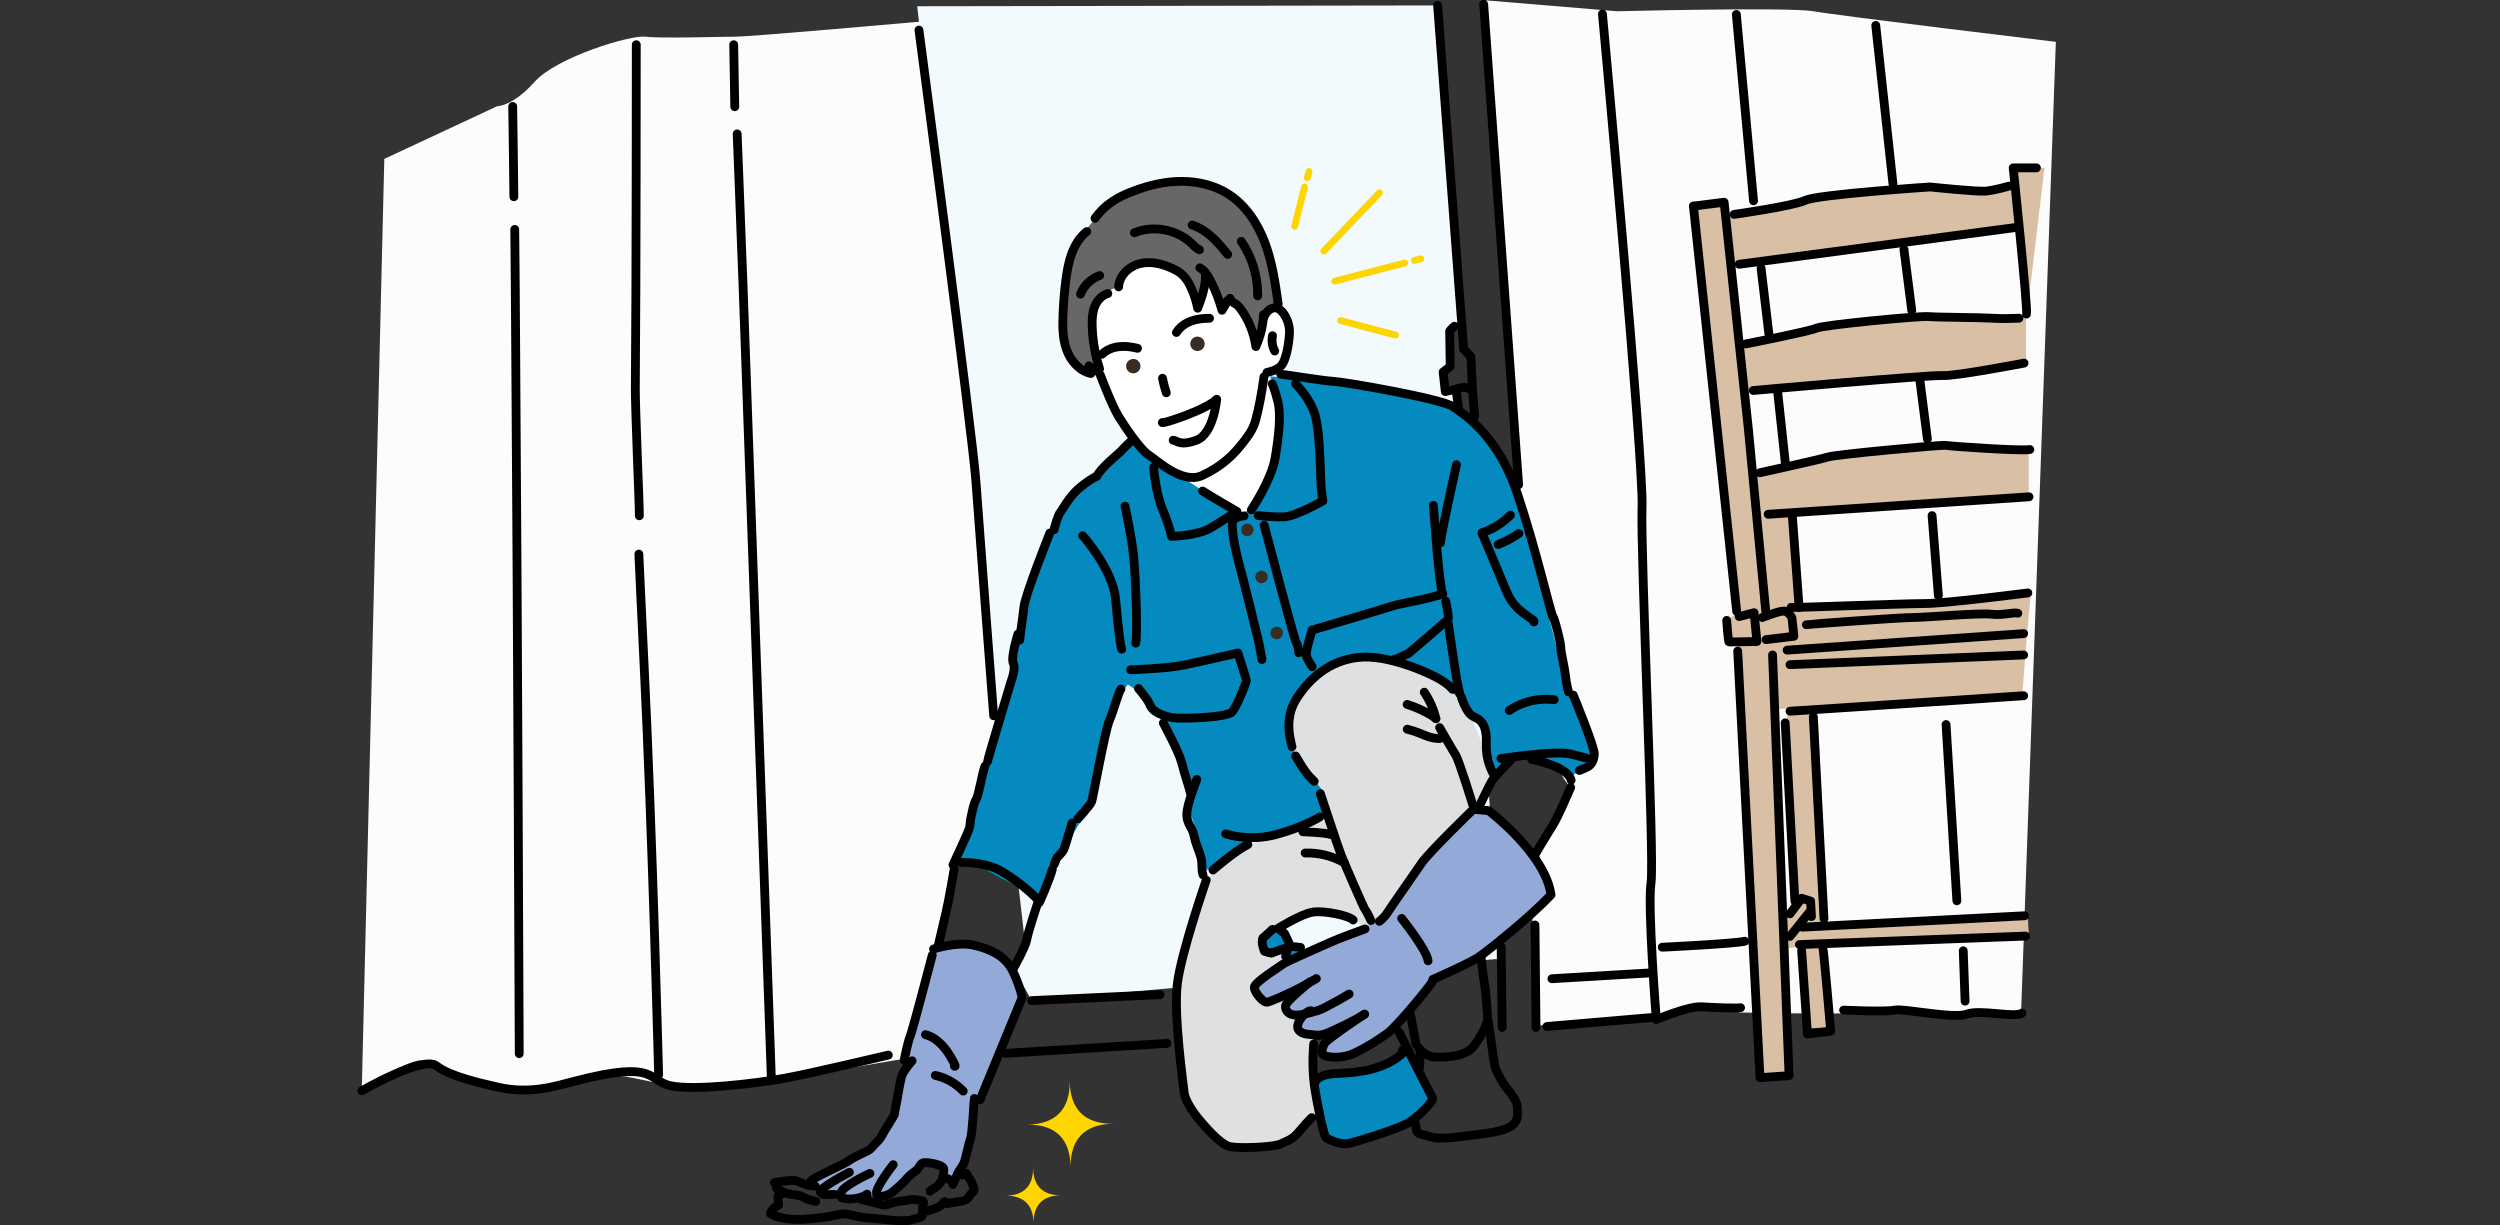 <?xml version="1.0" encoding="UTF-8"?><svg xmlns="http://www.w3.org/2000/svg" viewBox="0 0 368 180.35"><rect x="0" y="0" width="368" height="180.35" fill="#333333" stroke="none"/><defs><style>.d{fill:#fff;}.e{fill:#ffd500;}.f{fill:#dfe0e2;}.g{fill:#048abf;}.h{fill:#382c23;}.i{fill:#d9c0a4;}.j{fill:#f2fafd;}.k{fill:#93a9d7;}.l,.m{fill:none;}.m{stroke:#000;stroke-linecap:round;stroke-linejoin:round;stroke-width:1.3px;}.n{fill:#fbfcfb;}.o{fill:#686767;}</style></defs><g id="a"/><g id="b"><g id="c"><g><g><polygon class="j" points="220.75 141.12 151.87 147.29 149.19 142.51 150.94 139.25 135.01 .92 211.62 .8 214.64 47.26 214.69 48.03 213.5 49.12 212.76 54.34 212.81 57.3 214.58 57.34 214.58 58.28 215.54 61.08 220.75 141.12"/><path class="d" d="M167.82,38.8s6.19-.17,7.04,2.55,1.36,4.07,1.36,4.07l1.36-5.01,2.55,4.84,1.02-.76s2.72,3.48,3.14,4.33,.85,1.61,.85,1.61c0,0,.68-3.82,1.53-4.24s1.19-1.02,1.87-.17c.68,.85,1.61,3.73,1.27,5.09-.34,1.36-.85,2.29-1.36,2.8-.51,.51-2.38,1.19-2.38,1.19,0,0,1.61,1.53,2.04,4.07s-.17,9.25-.85,10.44c-.68,1.19-3.65,6.36-3.65,6.36l-8.91-5.69s-5.26-2.97-6.87-4.5c-1.61-1.53-5.01-7.89-5.69-10.69-.68-2.8-2.12-8.15-1.27-9.25,.85-1.1,1.44-2.38,2.38-2.8s1.44-1.61,1.7-1.7,2.89-2.55,2.89-2.55Z"/><path class="l" d="M172.07,39.42s-3.02-1.01-4.66-.19c-1.64,.82-2.71,2.9-2.71,2.9,0,0-1.32,.88-1.76,1.13-.44,.25-2.37,1.38-2.2,2.77,.17,1.39,.31,7.56,1.32,9.7,1.01,2.14,3.72,8.44,5.92,10.45,2.2,2.02,6.93,4.35,6.93,4.35l7.43,5.1,1.76-.13s4.16-7.31,4.28-11.34c.13-4.03-1.45-9.13-1.45-9.13,0,0,3.59-1.76,3.02-5.92-.57-4.16-1.95-3.97-2.33-3.72-.38,.25-1.41,.67-1.51,1.01-.1,.34-1.26,4.22-1.26,4.22,0,0-2.6-5.78-3.02-6.11-.43-.33-.88-.13-.88-.13l-1.07,.94s-1.89-4.98-2.52-5.79c-.38,2.83-1.32,5.23-1.32,5.23,0,0-1.32-4.91-3.97-5.35Z"/><path class="n" d="M302.61,6.16s-32.11-3.85-35.64-4.5c-3.53-.64-28.9,0-28.9,0L218.81,.06l4.82,74.17,5.14,37.89s1.42,2.63,1.93,3.21-1.61,6.1-1.61,6.1l-2.89,3.21,1.93,6.74-2.57,3.53,.64,16.05s15.41-.64,17.98-.96c2.57-.32,7.71-1.93,7.71-1.93l4.17,.96s15.05,.35,18.94,0,22.48,.64,22.48,.64l5.14-143.52Z"/><path class="n" d="M53.26,160.59s7.26-5.17,9.13-4.43c1.87,.74,9.96,4.15,16.32,4.15s8.74-2.85,14.38-1.66,2.43,.44,5.64,1.19c3.21,.75,14-.08,18.98-1.19s15.21-2.77,15.21-2.77l4.7-15.77,3.32-13.55,6.36-19.36-7.19-68.05-4.7-35.96s-24.9,2.21-27.11,2.21-11.06,.28-13.28,0c-2.21-.28-13.08,3.01-16.32,6.64-3.24,3.63-5.53,3.6-5.53,3.6l-16.6,7.75-3.32,137.21Z"/><path class="i" d="M300.96,24.75l-4.3-.61,.2,2.25-5.33,1.84-9.42-1.23-16.59,2.46-2.66,.61-8.6,1.84-.41-1.64-4.1,.41,5.74,59.6-1.2,1.12,.31,2.97,1.09,.31,3.28,63.54,3.83-.36,.48-18.31,1.73-.23,1.02,12.06,3.57-.17-.85-12.06,29.9-1.53-.17-2.89-29.56,1.7-1.36-31.59-4.17-.09-.6,1.42s1.64,26,1.72,26.22c.07,.22-1.94,2.39-1.87,2.17,.07-.22-1.2-30.18-1.2-30.18l36.23-1.87,.47-6.2,.83-9.51s-20.31,1.94-22.33,2.54c-2.02,.61-11.91,0-11.91,0l-.81-14.13,20.18-1.41,14.53-.81v-7.06s-14.12-.29-14.53-.81c-.41-.52-18.36,2.62-18.36,2.62l-7.06,2.22-2.02-12.51s19.98-1.01,20.58-1.21c.61-.2,10.9-.61,10.9-.61l10.09-2.22v-7.06s-9.48,.61-10.49,.61h-11.91c-1.01,0-7.87,1.61-7.87,1.61l-12.11,1.82-.4-11.7,41.57-5.04,1.61,10.49,2.31-19.39Z"/><path class="g" d="M194.89,166.85l-1.29-7.76s.57-1.49,2.12-1.29c1.54,.19,3.53-.35,5.06-.82,1.53-.47,4.82,0,5.76-2.47,1.29,.94,4.12,7.18,4.12,7.18,0,0-2.59,2.94-3.65,3.65-1.06,.71-5.06,2.12-5.88,2.35-.82,.24-3.53,.82-3.53,.82l-2.71-1.65Z"/><path class="f" d="M177.72,129.19s5.48-4.33,6.35-4.76c.87-.43,1.3-1.15,2.16-1.15s5.77-1.59,5.77-1.59l3.03-1.59s-1.32-4.66-2.02-5.48c-.7-.83-4.13-4.19-3.18-7.94,.96-3.75,4.87-8.86,7.51-9.38s10.13,.87,12.27,1.73c2.14,.86,4.19,2.31,4.19,2.31,0,0,1.77,2.94,2.31,3.46,.54,.53,3.9,9.38,3.9,9.38l-2.31,4.33-2.16,2.16-12.85,15.15-2.31,.43s-1.3-1.59-2.02-1.88c-.72-.29-4.33,0-5.2,0s-5.05,1.88-5.05,1.88c0,0-2.18,.93-2.16,1.44,.02,.51-.58,1.3,.29,1.44,.87,.14,3.03-.43,3.03-.43,0,0,.82,.98,.43,1.44-.39,.47-.43,1.44-.43,1.44,0,0-3.61,3.46-3.75,3.9-.14,.43-1.44,0-.14,.43,1.3,.43,1.59,.14,2.16-.14,.58-.29,1.44-.14,1.44-.14l.29,1.88,2.16,1.3,.58,1.01s-.34,1.24-.43,1.44c-.09,.21,0,1.3,0,1.3l1.73-.29s.14,4.04,.29,4.91c.14,.87,.72,6.21,.72,6.21,0,0-3.17,3.37-4.47,4.19-1.31,.81-9.09,1.3-9.96,.58-.87-.72-5.48-6.21-5.92-8.23-.43-2.02-1.44-15.01-.58-17.03,.87-2.02,3.75-10.97,3.75-10.97l.58-2.74Z"/><path class="g" d="M187.5,136.48s-1.5,1.64-1.54,1.74c-.03,.1,.27,1.54,.27,1.54l1.3,.47,2.11-.9s-.27,1.14-.33,1.3,.07,.43,.07,.43c0,0,2.11-.33,2.17-.43,.07-.1,.13-1.1,.13-1.1l-1.71-.5-.67-1.2-.4-.5-1.4-.84Z"/><path class="k" d="M184.63,145.38s3.96-3.28,4.89-3.7,12.58-5.88,12.58-5.88l2.27-1.34s6.19-9.18,6.5-9.59c.31-.41,5.98-5.16,5.98-5.16l2.27-.21s6.5,6.6,7.53,7.63c1.03,1.03,1.34,4.54,1.34,4.54,0,0-7.53,7.1-8.77,8.04-1.24,.94-8.04,4.33-8.04,4.33,0,0-4.43,5.36-5.77,7.12-1.34,1.75-3.61,2.99-4.74,3.71-1.13,.72-3.87,1.21-4.85,.82-.98-.38-1.13-1.03-1.13-1.03l1.75-2.99s-4.48,.2-4.95-.21c-.47-.4-.1-1.44-.1-1.44l.21-1.03s-2.79-.34-2.58-.62c.21-.27,1.65-2.37,1.65-2.37,0,0-3.4,1.34-4.12,1.13s-1.89-1.77-1.89-1.77Z"/><path class="k" d="M133.15,155.65l4.3-15.87s5.63-1.43,8.91,.41c3.28,1.84,3.99,6.66,3.99,6.66l-6.66,15.05s-1.02,5.43-1.74,7.68c-.72,2.25-1.54,4.51-1.54,4.51l-1.23-.41s.1-1.74-.51-1.95-2.18-1.24-2.36-.92c-.17,.32-.65,1.07-1.13,1.33-.48,.26-2.87,2.25-3.69,2.97-.82,.72-1.47,1.13-1.95,.92l-.47-.21s-2.91,.51-3.83,.62-1.64-.51-1.64-.51c0,0-.51-.51-1.23-.31-.72,.2,.19,.53-.72,.2-.91-.32-1.02-1.02-1.02-1.02l-.82-1.64s6.14-2.46,7.48-3.28c1.33-.82,3.48-3.38,3.69-4.1,.2-.72,.41-2.25,.61-2.77,.2-.51,.72-3.69,1.33-4.61s.2-2.77,.2-2.77Z"/><path class="g" d="M141.05,126.09l3.87-12.31,4.75-16.88,.53-4.22s4.4-13.89,4.92-15.12c.53-1.23,1.93-4.04,3.52-5.45,1.58-1.41,2.81-2.46,2.81-2.46l5.1-4.75s2.29,2.99,3.34,3.17c1.06,.18,6.22,3.52,6.68,3.87s5.63,3.69,5.63,3.69l1.76-.53s4.57-9.14,4.75-12.49-1.76-7.21-1.76-7.21c0,0,20.22,1.58,21.81,2.46,1.58,.88,5.63,2.11,7.39,3.52,1.76,1.41,6.51,8.97,7.03,10.9s7.39,28.49,7.39,28.49c0,0,4.55,9.55,3.69,10.9-.85,1.35-1.93,1.93-1.93,1.93l-1.41,.88s-4.04-3.87-4.92-3.69c-.88,.18-4.57,.53-4.57,.53l-1.06,2.64-1.76-3.34s.25-3.7-.35-4.22c-.6-.52-2.15-1.16-2.64-2.46-.49-1.3-5.63-4.92-5.63-4.92,0,0-7.91-4.22-11.96-1.76-4.04,2.46-7.03,4.4-7.74,5.63s-.78,5.67-.18,7.03,4.75,6.68,4.75,6.68l.35,3.34s-3.34,1.41-5.8,2.29c-2.46,.88-5.1,.88-5.1,.88,0,0-2.68,3.12-4.22,4.04-1.54,.92-2.46,.88-2.46,.88,0,0-1.99-8.02-2.46-8.09-.47-.07,0-3.17,0-3.17,0,0-3.17-8.27-3.34-8.79s-1.06-2.29-1.06-2.29l-.88-1.58-2.29-2.29-1.58-1.06-2.11,2.81s-2.46,7.56-2.46,8.62-1.06,6.86-1.23,7.39c-.18,.53-1.41,1.76-1.41,1.76,0,0-2.02,3.49-2.64,4.22-.61,.73-2.81,6.33-2.81,6.33,0,0-4.22-1.58-6.68-2.99-2.46-1.41-5.63-2.81-5.63-2.81Z"/><path class="o" d="M161.3,53.58c.2-.2-.4,.81-.4,.81l-.71-.4s-2.93,.1-3.64-4.04c-.71-4.14,.91-13.33,2.32-14.95,1.41-1.62,3.54-4.55,4.55-4.95,1.01-.4,9.09-4.24,14.75-2.12,5.66,2.12,7.07,4.14,8.08,7.37,1.01,3.23,1.72,10.1,1.72,10.1,0,0-1.82,.51-2.02,1.21-.2,.71-1.01,3.43-1.01,3.43,0,0-2.81-5.93-3.54-5.86l-1.52,1.31-2.22-5.05-1.62,4.65s-.81-5.25-3.74-5.96c-2.93-.71-4.65-.81-5.35,0-.71,.81-2.95,3.17-2.63,3.13s-1.24,.33-2.22,1.62c-.98,1.28-1.41,2.12-1.21,3.54,.2,1.41,.4,6.16,.4,6.16Z"/><path class="m" d="M166.47,64.95s-1.17,1.1-1.42,1.42c-.26,.32-3.07,2.51-3.59,3.74"/><path class="m" d="M161.15,70.24s-1.18,.63-2.48,1.78c-1.3,1.15-2.37,3.13-2.56,3.35-.39,.43-.83,2.13-.96,2.61"/><path class="m" d="M154.54,78.46s-3.61,9-3.82,10.91c-.2,1.91-.55,3.82-.61,4.84"/><path class="m" d="M144.99,112.77c-.34,.68-.89,4.23-1.3,4.91-.41,.68-.55,1.77-.75,2.59-.2,.82-.07,1.09-.27,1.71s-2.25,5.05-2.39,5.32"/><path class="m" d="M149.84,93.33s-1.09,3.48-.68,4.3c.41,.82-.33,2.68-.33,2.68,0,0-3.46,11.51-3.46,11.78"/><path class="m" d="M141.44,126.95s2.8-.09,5.05,.84c2.24,.93,6.54,4.49,6.45,5.05-.09,.56,1.68-3.74,1.96-4.86"/><path class="m" d="M157.8,121.15s-1.03,3.55-1.22,3.93-1.03,1.22-1.03,1.22l-.37,.93"/><path class="m" d="M158.64,120.5s1.87-1.96,2.06-2.52,1.96-10.47,2.62-11.97c.65-1.5,1.31-4.11,1.68-4.58"/><path class="m" d="M140.45,127.95s-.77,4.58-1.16,6.19c-.39,1.61-1.16,4.97-1.16,4.97"/><path class="m" d="M137.42,139.69s3.42-1.1,5.81-.58c2.39,.52,4.77,1.55,5.87,3.87,1.1,2.32,1.36,3.87,1.36,3.87l-6.19,15.03"/><path class="m" d="M143.42,161.7c-.06,.19-.26,5.16-.58,6-.32,.84-.71,3.1-1.03,3.68-.32,.58-.65,.9-.9,1.48-.26,.58-.45,1.1-.65,1.48"/><path class="m" d="M137.23,140.6s-2.9,11.1-3.23,11.87c-.32,.77-.77,2.84-.9,3.61"/><path class="m" d="M134.26,156.15s-1.16,1.29-1.48,2.13c-.32,.84-.77,4.05-1.03,5.14"/><path class="m" d="M131.68,163.96c-.26,.65-1.42,2.32-1.74,2.97-.32,.65-.71,1.03-.97,1.29-.26,.26-.45,.45-.77,.84s-2.32,1.1-3.16,1.74c-.84,.65-5.68,2.65-5.74,3.16"/><path class="m" d="M125.03,172.56s-4.58,2.36-4.26,2.94"/><path class="m" d="M128.05,172.72s-4.25,1.95-4.25,2.91"/><path class="m" d="M123.88,176.29s.52,.24,1.39,.2c.87-.04,1.78-.26,2.36-.71"/><path class="m" d="M113.99,174.07s2.58-.48,3.26-.24c.68,.24,1.71,.75,2.18,.71,.48-.04,.6,.08,.6,.08"/><path class="m" d="M114.27,174.83s.4,.44,1.43,.79,1.87,.2,2.46,.56c.6,.36,1.19,.48,1.91,.68"/><path class="m" d="M121.1,175.82s1.15,.04,1.75,0"/><path class="m" d="M115.34,175.7s-.95-.2-.83,.64c.12,.83,.08,1.07,.08,1.07,0,0-.95,.36-1.19,1.23,0,0,1.55,1.15,5.64,.79,4.09-.36,4.44-.78,5.27-.74,.83,.04,2.23,.54,3.38,.58,1.15,.04,5.24,.71,6.55,.28,1.31-.44,1.67-.2,1.55-1.19-.12-.99,.64-1.55-.4-1.67-1.03-.12-.83-.2-1.71-.04-.87,.16-1.63,.16-2.42,.44-.79,.28-.87,.32-1.31,.28"/><path class="m" d="M136.91,175.34c.24-.24,.4-.32,.79-.56,.4-.24,.44-.44,.75-.75,.32-.32,.48-1.27,.48-1.91s-1.99-.99-2.78-.99-.64,.71-1.43,1.27c-.79,.56-1.07,.87-1.51,1.39s-1.99,1.79-1.99,1.79c0,0-1.45,.97-2.13,.25-.58-.61,2.39-4.39,2.39-4.39"/><path class="m" d="M136.51,178.24s1.83-.4,2.3-1.11c.48-.71,.24,.24,.91,0,.68-.24,2.46-.12,2.9-.95,.44-.83,.99-.71,.68-1.43-.32-.71-.16-.71-.52-1.15s-.52-.87-.52-.87l-.6,.2-.12,.04"/><line class="m" x1="139.41" y1="173.47" x2="140.21" y2="173.83"/><path class="m" d="M126.89,176.59s2.48,.61,2.65,.65"/><path class="m" d="M149.19,142.51s1.78-3.12,1.96-4.23c.18-1.1,1.53-5.15,1.53-5.15"/><path class="m" d="M161.96,55.19s1.71,4.51,2.67,6.07c.96,1.57,3.31,5,4.39,5.66,1.08,.66,5,4.46,7.95,3.07,2.95-1.38,4.64-3.07,6.08-4.94s1.63-2.47,2.11-4.52c.48-2.05,.9-5.06,.9-5.06"/><path class="m" d="M186.01,46.75s.48-1.32,1.57-1.44c1.08-.12,2.35,1.93,2.23,3.79-.12,1.87-.54,3.85-1.14,4.64-.6,.78-1.93,1.02-2.17,1.08"/><path class="m" d="M169.81,68.79s.3,3.79,1.32,6.2c1.02,2.41,1.32,3.97,1.32,3.97,0,0,3.91-.12,5.78-1.26,1.87-1.14,3.85-2.41,3.85-2.41,0,0-4.46-2.59-5.06-3.01"/><path class="m" d="M184.2,75.05s2.95-4.39,3.49-7.59c.54-3.19,.9-6.38,.42-8.31-.48-1.93-.84-2.65-.84-2.65"/><path class="m" d="M190.7,56.5s2.11,1.99,2.89,4.64,.78,9.69,.9,10.84c.12,1.14,.24,1.75,.24,1.75,0,0-4.03,2.29-5.72,2.35-1.69,.06-3.79-.18-3.79-.18"/><path class="m" d="M183.12,75.95s-1.51,.06-1.69,.9c-.18,.84,.3,3.79,.96,6.14,.66,2.35,2.65,10.54,2.83,11.26,.18,.72,.54,2.83,.54,2.83"/><path class="h" d="M184.52,78c0-.51-.41-.92-.92-.92s-.92,.41-.92,.92,.41,.92,.92,.92,.92-.41,.92-.92Z"/><circle class="h" cx="185.7" cy="84.92" r=".92"/><circle class="h" cx="187.93" cy="93.17" r=".92"/><path class="m" d="M166.44,98.59s5.3-.18,7.65-.66c2.35-.48,8.13-1.81,8.13-1.81,0,0,1.26,3.91,1.26,4.09s-1.38,3.73-2.11,4.58c-.72,.84-7.59,1.08-8.85,.84-1.26-.24-2.77-.78-3.19-1.75s-.9-1.44-1.02-1.63c-.12-.18-.72-.9-.72-.9"/><path class="m" d="M186.09,77.33s4.4,16.78,4.71,17.24,.38,1.52,.38,1.52"/><path class="m" d="M193.15,92.75s10.78-3.19,11.62-3.49c.84-.3,4.25-.91,5.7-1.29,1.44-.38,1.9-.53,1.9-.53"/><path class="m" d="M193.15,92.75s-1.06,3.27-.84,3.87,.84,1.52,.84,1.52"/><path class="m" d="M190.19,109.91c0-.23-1.37-3.87,.61-6.99,1.97-3.11,4.94-5.7,9.19-6.15,4.25-.46,10.18,2.2,11.77,3.11,1.59,.91,2.05,1.59,2.05,1.59"/><path class="m" d="M190.72,111.28s.99,1.75,1.59,2.51,1.14,1.22,1.14,1.22"/><path class="m" d="M194.36,116.82s2.66,8.05,3.11,9.19c.46,1.14,3.27,7.67,3.49,7.9s.84,1.59,.84,1.59"/><path class="m" d="M211.91,107.1s1.82,3.19,2.35,4.02c.53,.84,2.51,7.29,2.51,7.29"/><path class="m" d="M212.82,88.49s.46,2.35,.38,2.58c-.08,.23-5.85,5.09-5.85,5.09,0,0-2.27,1.13-2.19,.91"/><path class="m" d="M188.52,55.08c.3,0,6.3,.99,7.82,1.06,1.52,.08,15.72,2.51,17.54,3.72,1.82,1.22,6.68,4.4,9.49,12.83,2.81,8.43,4.78,17.24,5.24,18.15"/><path class="m" d="M228.61,90.85c.23,.15,1.14,3.72,1.14,4.48s.53,2.73,.68,4.1,.46,2.43,.46,2.43"/><path class="m" d="M231.58,102.32s3.27,7.9,3.11,8.81c-.15,.91-.38,1.52-1.29,1.9l-.91,.38"/><path class="m" d="M225.5,111.81s5.24,.91,5.77,3.04"/><path class="m" d="M220.94,111.66s8.05-1.22,10.18-.68l2.43,.61"/><path class="m" d="M217.91,118.34s1.37-2.89,1.82-3.57c.46-.68,2.43-2.58,2.81-3.11"/><path class="m" d="M225.96,125.78s1.75-2.96,2.58-4.25,2.35-4.94,2.66-5.62"/><path class="m" d="M210.92,144.16s5.77-2.51,7.06-3.49c1.29-.99,6.91-5.32,10.33-8.96-.84-6.08-9.19-12.38-9.19-12.38l-2.24-.21s-6.62,6.42-7.61,7.91c-.99,1.48-4.55,6.52-5.04,7.31-.49,.79-1.19,1.28-1.19,1.28"/><path class="m" d="M200.93,136.74s-4,1.45-5.03,1.93c-1.03,.48-6.62,2.89-7.03,3.24-.41,.34-4.31,2.71-4.24,3.47,.07,.76,1.36,2.33,1.98,2.13s1.29-.5,1.78-.7c.48-.21,2.27-1.03,3.17-1.52,.9-.48,1.93-1.1,2.21-1.24"/><path class="m" d="M192.83,144.53s-3.62,2.89-3.62,3.58,.48,1.24,1.45,1.31,3.38-.62,4.07-.96,3.1-1.65,3.86-2.14"/><path class="m" d="M193.08,148.87c-.21-.48-2,.96-2.07,2.21-.04,.65,.62,1.1,1.59,1.17,.96,.07,1.17,.34,2.27,0,1.1-.34,5.17-2.34,6-2.96"/><path class="m" d="M200.86,149.28s-5.55,3.7-5.89,4.32-.55,1.45-.14,1.72c.41,.28,2.58,.64,4.58-.32,2-.96,3.58-2,4.89-2.96s5.86-6.48,6.48-7.44"/><path class="m" d="M165.6,74.51s.99,4.45,1.28,7.51c.3,3.06,.59,11.17,.3,12.65"/><path class="m" d="M159.38,78.86s4.45,4.94,4.84,9.39c.4,4.45,.69,6.72,.89,7.31"/><path class="m" d="M171.24,106.43s2.26,4.18,2.67,5.73c.59,2.27,1.09,3.56,1.28,4.45"/><path class="m" d="M176.18,114.73s-1.48,3.66-1.48,5.14,.79,1.78,1.09,3.26c.3,1.48,.99,2.57,1.09,3.66,.1,1.09,0,1.48,.2,1.98"/><path class="m" d="M180.43,122.74s3.36,1.19,7.41,.1c4.05-1.09,6.42-2.57,6.42-2.57"/><path class="m" d="M178.55,128.07s3.16-2.77,5.14-3.76"/><path class="m" d="M191.79,122.44s3.36,.1,4.05,.4"/><path class="m" d="M177.56,129.55s-3.66,10.57-4.25,15.22c-.59,4.64,.89,14.92,.99,16.01,.1,1.09,1.19,2.77,2.08,3.85,.89,1.09,3.26,3.85,4.64,4.15,1.38,.3,6.52,.1,7.51-.4,.99-.49,1.68-.59,2.67-1.78,.99-1.19,1.88-2.08,1.88-2.08"/><path class="m" d="M193.37,153.67s-.3,3.16,.1,6.03c.4,2.87,1.38,7.41,1.68,7.71s2.17,1.19,3.46,.89c1.28-.3,7.02-2.08,8.6-2.96,1.58-.89,3.95-3.36,3.66-3.76-.3-.4-4.94-9.68-4.94-9.68"/><path class="m" d="M199.18,135.43c-.49-.61-4.18-1.43-5.91-1.17-1.73,.25-5.15,2.4-5.15,2.4l.97,.76s.87,1.73,.82,1.89c0,0,1.27,.1,1.53,.15"/><line class="m" x1="187.3" y1="136.81" x2="185.92" y2="138.08"/><path class="m" d="M185.92,138.08c-.36,.61,.2,1.94,.2,1.94,0,0,.82,.31,1.07,.25"/><line class="m" x1="187.2" y1="140.27" x2="189.9" y2="139.31"/><line class="m" x1="189.49" y1="139.82" x2="189.24" y2="140.78"/><path class="m" d="M207.6,149.23s.68,3.48,.75,4.16,1.5,2.11,2.59,2.18c1.09,.07,4.57,.2,5.93-1.5s2.11-3.55,2.11-4.02-.27-4.3-.41-4.91c-.14-.61-.6-4.47-.6-4.47"/><path class="m" d="M218.99,150.05c.2,.61,.82,5.8,1.02,6.75,.2,.95,.82,1.84,1.16,2.52s2.11,2.32,2.18,3.61c.07,1.3,.14,1.98-.75,2.73-.89,.75-3.34,1.16-5.25,1.36-1.91,.2-5.32,.82-6.68,.34s-2.11-.27-2.18-1.09-.34-1.23-.34-1.23"/><path class="m" d="M209.03,154.96s0,1.84-.07,2.18"/><path class="m" d="M214.39,68.41s-2.35,10.56-2.35,11.48"/><path class="m" d="M211,74.4s.84,11.98,1.36,13.03"/><path class="m" d="M213.19,91.78s1.33,9.61,1.72,10.4"/><path class="m" d="M53.26,160.57s9.05-5.23,11-3.67c1.95,1.56,6.68,2.58,8.99,3.12,4.77,1.1,8.45-.12,11.55-.92,12.1-3.12,10.45,0,13.94,.73,3.48,.73,12.4-.32,16.69-1.1,4.29-.78,14.36-3.22,15.33-3.42"/><path class="m" d="M75.64,28.96c-.02-.97-.14-12.92-.17-13.29"/><path class="m" d="M76.43,155.1s-.23-63.89-.53-105.27c0-.95-.01-1.88-.02-2.81-.01-1.51-.02-2.98-.03-4.41,0-1.23-.02-2.44-.03-3.62-.02-1.82-.03-3.56-.05-5.22"/><path class="m" d="M94.11,75.92c.04-1.1-.62-15.81-.59-18.86,.14-15.45,.14-50.48,.14-50.48"/><path class="m" d="M96.95,158.2s-.9-35.31-2.17-60.98c-.03-.68-.07-1.35-.1-2.02-.13-2.75-.26-5.43-.38-7.99-.09-1.96-.18-3.85-.26-5.65"/><polyline class="m" points="108.51 19.71 108.78 26.54 108.98 31.77 109.07 34.19 109.21 37.77 109.38 42.17 113.53 158.35"/><line class="m" x1="108" y1="6.58" x2="108.16" y2="15.71"/><path class="m" d="M135.27,4.43s7.89,59.55,8.37,66.25c.48,6.7,2.63,34.68,2.63,34.68"/><polyline class="m" points="249.27 30.34 253.79 29.77 257.36 63.16 259.92 89.99"/><line class="m" x1="249.27" y1="30.34" x2="255.64" y2="89.99"/><polyline class="m" points="255.79 95.84 259.07 158.63 263.35 158.34 260.92 96.41"/><line class="m" x1="263.06" y1="95.7" x2="297.88" y2="93.27"/><line class="m" x1="263.49" y1="97.84" x2="297.88" y2="96.41"/><path class="m" d="M263.49,104.69c.43,0,34.39-2.28,34.39-2.28"/><line class="m" x1="266.92" y1="105.54" x2="268.49" y2="135.22"/><path class="m" d="M268.34,139.65c.14,.43,1.14,12.13,1.14,12.13l-3.42,.43-.86-12.27"/><path class="m" d="M265.3,136.48c.43,0,32.73-1.68,32.73-1.68"/><line class="m" x1="264.87" y1="139.04" x2="298.17" y2="137.79"/><line class="m" x1="262.78" y1="106.4" x2="264.21" y2="132.65"/><polyline class="m" points="263.49 134.51 265.2 132.23 266.52 132.64 266.65 134.92"/><line class="m" x1="263.48" y1="137.84" x2="266.33" y2="134.29"/><path class="m" d="M254.17,91.32s.21,3.18,.35,3.18,4.1-.07,4.1-.07l-.42-4.24-2.19,.57"/><path class="m" d="M259.4,90.9c.28-.07,2.76-1.13,3.39-.92,.64,.21,.99,.99,.99,.99l.28,2.69-4.1,.49"/><path class="m" d="M263.64,89.41c.42,.07,16.76-.57,19.73-.57s15.13-1.56,15.13-1.56"/><path class="m" d="M265.9,91.96c.21-.07,13.79-1.06,15.63-1.06s9.9-.71,11.6-.49c1.7,.21,3.39-.35,3.89-.14"/><line class="m" x1="296.47" y1="33.52" x2="256" y2="38.9"/><path class="m" d="M255.26,31.56s8.68-1.22,10.51-2.08c1.83-.86,18.34-1.96,18.34-1.96,0,0,6.85,.73,8.19,.61,1.34-.12,3.42-.73,3.42-.73"/><path class="m" d="M298.3,46.23c.24-.61-1.96-21.52-1.96-21.52h3.42"/><path class="m" d="M256.97,50.63s9.29-1.83,10.39-2.32c1.1-.49,15.16-1.83,16.51-1.71,1.34,.12,7.58,.12,9.29,.24,1.71,.12,3.67,0,4.03,0"/><path class="m" d="M258.08,57.48s26.04-2.32,27.88-2.2c1.83,.12,11.98-1.83,11.98-1.83"/><path class="m" d="M259.05,69.59s8.93-1.96,10.03-2.32c1.1-.37,16.87-1.83,17.36-1.71,.49,.12,11.13,.86,12.35,.61"/><line class="m" x1="260.28" y1="75.7" x2="298.67" y2="73.13"/><line class="m" x1="148.06" y1="155.05" x2="171.78" y2="153.59"/><line class="m" x1="220.97" y1="139.38" x2="221.12" y2="151.24"/><line class="m" x1="225.95" y1="136.16" x2="226.1" y2="151.24"/><line class="m" x1="227.71" y1="151.1" x2="243.14" y2="149.78"/><line class="m" x1="151.87" y1="147.29" x2="170.76" y2="146.41"/><line class="m" x1="228.44" y1="144.07" x2="243.23" y2="143.19"/><path class="m" d="M235.88,2.05s6.09,65.94,5.83,72.56c-.26,6.62,1.85,51.9,1.32,55.35-.53,3.44,.78,20.12,.78,20.12,0,0,4.76-2,6.64-1.88,1.88,.13,5.39,.25,5.76,.13"/><line class="m" x1="286.46" y1="106.65" x2="288.05" y2="132.6"/><line class="m" x1="288.99" y1="139.96" x2="289.26" y2="147.37"/><path class="m" d="M271.38,148.69s6.19,.29,7.52,0c1.33-.29,8.7,1.33,10.61,.59,1.92-.74,7.22,.59,8.11-.15"/><line class="m" x1="285.33" y1="87.66" x2="284.4" y2="75.9"/><line class="m" x1="283.71" y1="64.61" x2="282.56" y2="55.61"/><line class="m" x1="281.41" y1="45.7" x2="280.26" y2="36.71"/><line class="m" x1="278.64" y1="27.03" x2="276.11" y2="3.74"/><line class="m" x1="255.59" y1="2.13" x2="258.12" y2="29.56"/><line class="m" x1="259.23" y1="39.48" x2="260.38" y2="49.16"/><line class="m" x1="261.64" y1="57.4" x2="262.8" y2="68.12"/><line class="m" x1="263.81" y1="75.66" x2="264.83" y2="89.42"/><path class="m" d="M244.68,139.43s10.52-.5,12.15-.88"/><line class="m" x1="211.62" y1=".8" x2="215.45" y2="51.36"/><line class="m" x1="218.4" y1=".65" x2="223.54" y2="71.35"/><path class="m" d="M214.11,48.03c-.32,.16-.72,.72-.72,.72l.08,5.21-1.04,.8,.32,2.88,2.72-.64,1.28,.32-.24-4.81-1.06-1.15"/><line class="m" x1="214.35" y1="57.48" x2="214.67" y2="59.89"/><line class="m" x1="216.75" y1="57.32" x2="217.07" y2="61.33"/><path class="m" d="M215.12,102.64c.25,.81,.83,2.2,1.52,2.68,.31,.22,.69,.34,1,.56,.65,.45,.97,1.24,1.08,2.02,.11,.78,.04,1.57,.07,2.35,.06,1.3,.43,2.59,1.06,3.73"/><path class="m" d="M222.16,104.58c1.92-1.3,4.31-1.87,6.61-1.59"/><path class="m" d="M222.34,75.83c-1.17,1.18-2.62,2.07-4.2,2.6l3.3,7.88c.35,.84,.71,1.69,1.25,2.42,.78,1.04,1.89,1.78,2.96,2.53,.1,.07,.21,.19,.15,.29"/><path class="m" d="M207.14,107.34c.6,.15,1.18,.33,1.76,.56,.49,.2,.98,.42,1.49,.58,.5,.15,1.02,.23,1.54,.24"/><path class="m" d="M209.65,101.89c.8,1.18,1.38,2.51,1.71,3.89"/><path class="m" d="M207.13,103.69c1.13,.34,3.36,1.3,4.24,2.1"/><path class="m" d="M192.12,125.56c2.01-.06,4.04,.45,5.78,1.45"/><path class="m" d="M163.07,43.21c-.92,.27-1.61,1.07-1.95,1.96s-.38,1.87-.35,2.83c.06,2.14,.43,4.26,1.09,6.29"/><path class="m" d="M159.97,34.09c-2.12,1.67-2.76,4.57-3.09,7.24-.21,1.67-.34,3.35-.41,5.04-.07,1.73-.05,3.51,.54,5.13,.59,1.63,1.88,3.1,3.56,3.48-.17-.35-.27-.73-.27-1.12,.27,.32,.62,.57,1.01,.74"/><path class="m" d="M161.19,32.13c.65-.91,1.46-1.72,2.39-2.36,1.04-.73,2.2-1.25,3.39-1.69,2.24-.83,4.61-1.38,6.99-1.38,2.39,0,4.81,.57,6.82,1.85,2.59,1.64,4.36,4.35,5.43,7.22s1.51,5.94,1.94,8.97"/><path class="m" d="M164.66,42.23c.08-1.65,1.51-3.02,3.11-3.42,1.6-.4,3.31,.01,4.8,.71,.53,.25,1.05,.53,1.48,.93,.54,.5,.92,1.14,1.23,1.8,.47,.99,.81,2.04,1.02,3.12,.5-1.25,1.23-3.41,1.13-4.75"/><path class="m" d="M176.62,39.42c.72,.4,1.17,1.14,1.55,1.87,.73,1.39,1.3,2.87,1.71,4.38,.29-.46,.55-.92,.8-1.4"/><path class="m" d="M181.05,43.91c.53,.99,.8,.52,1.47,1.42,1.24,1.66,2.05,3.63,2.34,5.68,.67-1.47,1.06-3.07,1.13-4.69"/><path class="m" d="M182.72,35.53c1.6,2.34,2.45,5.19,2.41,8.02l.02-.24"/><path class="m" d="M166.98,34.26c2.81-1.16,6.28-.49,8.47,1.62,.34,.33,.66,.7,1.1,.88"/><path class="m" d="M175.49,33.13c1.09,.34,2.07,1,2.92,1.77,.85,.77,1.58,1.66,2.31,2.55"/><path class="m" d="M161.87,40.56c-1.28,.45-2.33,1.48-2.82,2.74"/><path class="m" d="M171.09,62.2c0,.23,6.41-1.83,8.01-3.43,0,0-.46,5.11-2.98,6.03s-2.9,0-3.43,0"/><path class="m" d="M171.12,55.68c.14,.73,.33,1.44,.56,2.14"/><circle class="h" cx="176.27" cy="50.61" r="1.06"/><path class="h" d="M167.88,53.9c0,.58-.47,1.06-1.06,1.06s-1.06-.47-1.06-1.06,.47-1.06,1.06-1.06,1.06,.47,1.06,1.06Z"/><path class="m" d="M162.22,52.14c.66-.65,1.56-1,2.48-1.11,.92-.11,1.85,.02,2.74,.24"/><path class="m" d="M173.17,48.94c.49-.78,1.28-1.35,2.15-1.67,.86-.32,1.8-.42,2.72-.42"/><path class="m" d="M187.31,49.42c-.15,.76-.04,1.56,.33,2.25"/><path class="m" d="M137.68,158.3c1.56,.34,3,1.16,4.1,2.31"/><path class="e" d="M157.59,171.81c-.04-4.17-2.23-6.31-6.39-6.27,4.17-.04,6.31-2.23,6.27-6.39,.04,4.17,2.23,6.31,6.39,6.27-4.17,.04-6.31,2.23-6.27,6.39Z"/><path class="l" d="M157.53,171.81c0-4.17-2.17-6.33-6.33-6.33,4.17,0,6.33-2.17,6.33-6.33,0,4.17,2.17,6.33,6.33,6.33-4.17,0-6.33,2.17-6.33,6.33Z"/><path class="e" d="M152.14,180.06c-.03-2.69-1.44-4.07-4.12-4.05,2.69-.03,4.07-1.44,4.05-4.12,.03,2.69,1.44,4.07,4.12,4.05-2.69,.03-4.07,1.44-4.05,4.12Z"/><path class="l" d="M152.1,180.06c0-2.69-1.4-4.08-4.08-4.08,2.69,0,4.08-1.4,4.08-4.08,0,2.69,1.4,4.08,4.08,4.08-2.69,0-4.08,1.4-4.08,4.08Z"/><path class="m" d="M136.23,152.3c1.87,.51,3.17,2.2,4.07,3.92,.1,.18,.19,.37,.27,.56,.02,.06,.05,.13,0,.17-.04,.04-.13-.05-.07-.07"/><path class="m" d="M220.53,80.15c1.08-.42,2.1-.97,3.05-1.62"/><g><path class="e" d="M190.7,33.81c-.08,.02-.16,.02-.24,0-.27-.07-.43-.34-.37-.61l1.2-4.82,.17-.6,.08-.37c.06-.27,.33-.44,.6-.38s.44,.33,.38,.6l-.09,.38v.02l-.17,.6-1.2,4.8c-.05,.19-.19,.32-.37,.37Z"/><path class="e" d="M192.55,26.66c-.08,.02-.17,.02-.25,0-.27-.07-.42-.35-.35-.62l.26-.93c.07-.27,.35-.42,.62-.35,.27,.07,.42,.35,.35,.62l-.26,.93c-.05,.18-.2,.31-.37,.35Z"/><path class="e" d="M194.98,37.45c-.16,.04-.34,0-.46-.13-.2-.19-.21-.51-.02-.71l8.2-8.58c.19-.2,.51-.21,.71-.02,.2,.19,.21,.51,.02,.71l-8.2,8.58c-.07,.07-.15,.12-.25,.14Z"/><path class="e" d="M208.32,38.83c-.27,.06-.53-.1-.6-.36-.07-.27,.09-.54,.36-.61l.95-.25c.26-.07,.54,.09,.61,.36,.07,.27-.09,.54-.36,.61l-.95,.25h0Z"/><path class="e" d="M196.58,41.87c-.27,.06-.53-.1-.6-.36-.07-.27,.09-.54,.36-.61l10.31-2.67c.27-.07,.54,.09,.61,.36,.07,.27-.09,.54-.36,.61l-1.29,.33-9.03,2.34h0Z"/><path class="e" d="M205.55,49.82c-.08,.02-.16,.02-.24,0l-8.1-2.15c-.27-.07-.43-.35-.36-.61,.07-.27,.35-.43,.61-.36l8.1,2.15c.27,.07,.43,.35,.36,.61-.05,.18-.2,.32-.37,.36Z"/></g><path class="m" d="M193.59,159.2c.8-1.07,2.33-1.16,3.67-1.21,3.25-.13,6.68-.72,9.12-2.87,.16-.14,.27-.48,.05-.51"/><path class="m" d="M206.33,135.2s3.76,4.71,3.88,6.23"/></g><rect class="l" y=".06" width="368" height="180"/></g></g></g></svg>